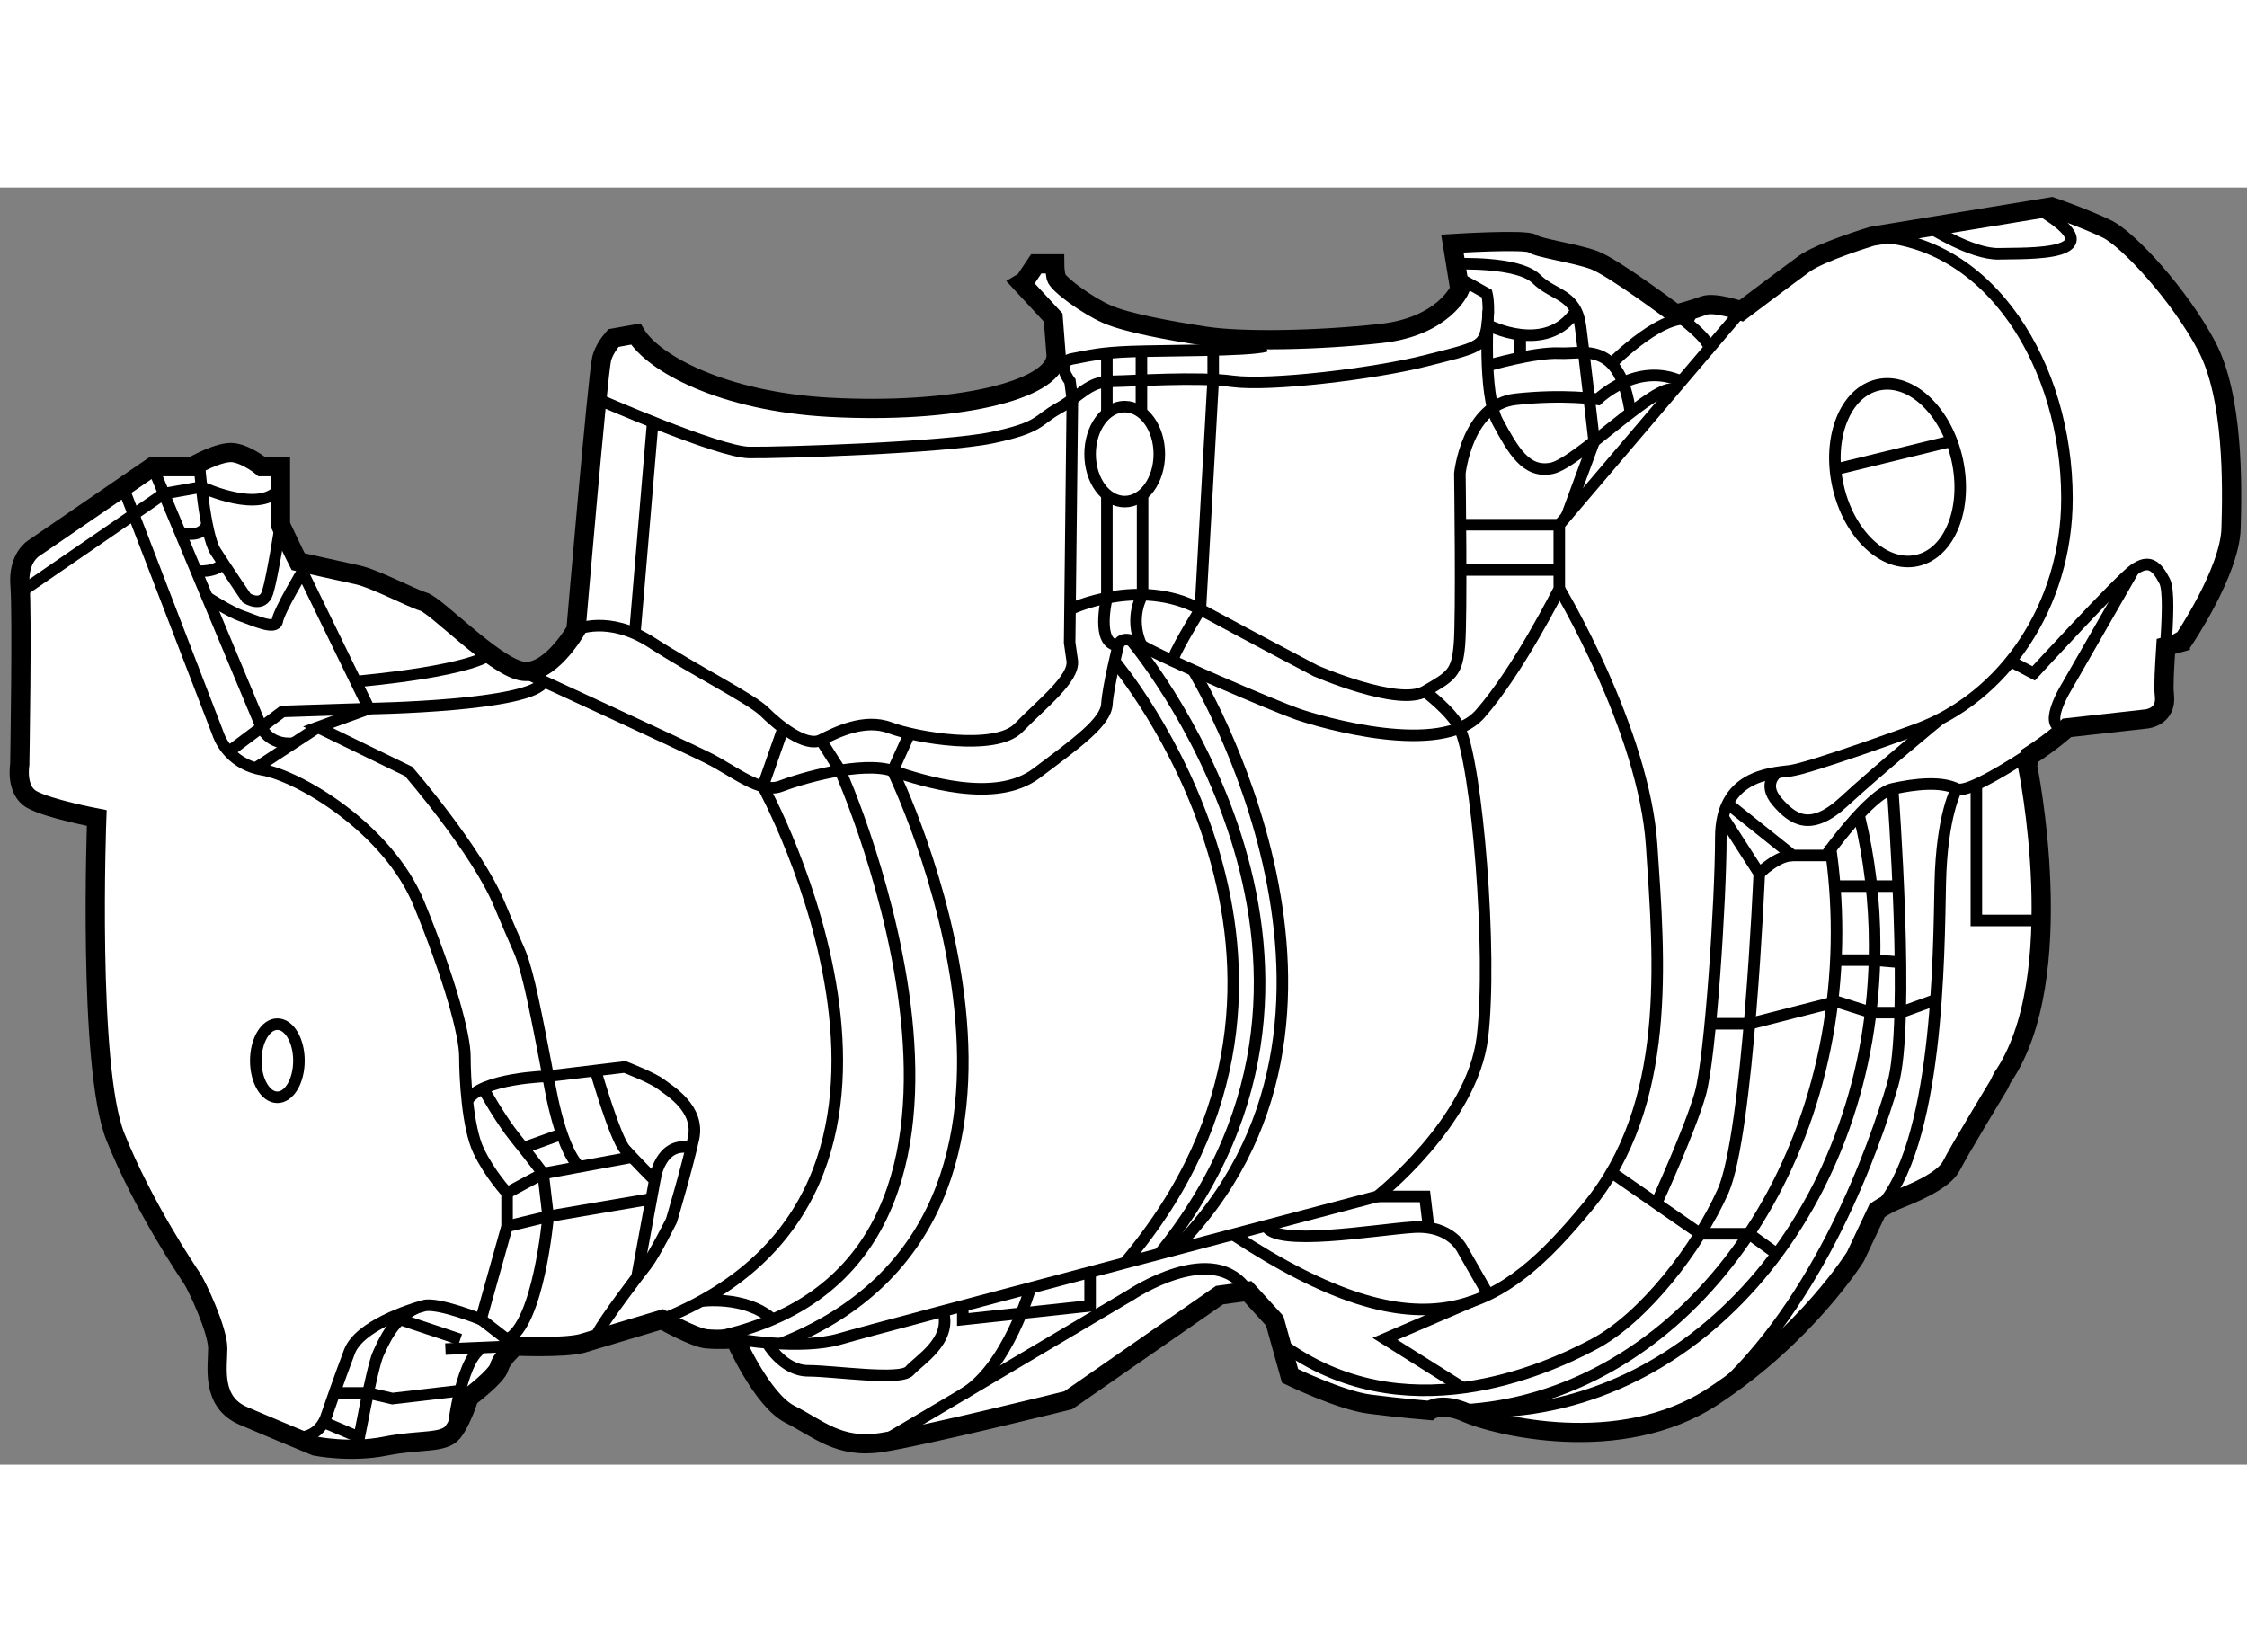 <?xml version="1.0" encoding="utf-8"?>
<!-- Generator: Adobe Illustrator 15.1.0, SVG Export Plug-In . SVG Version: 6.00 Build 0)  -->
<!DOCTYPE svg PUBLIC "-//W3C//DTD SVG 1.1//EN" "http://www.w3.org/Graphics/SVG/1.1/DTD/svg11.dtd">
<svg version="1.1" xmlns="http://www.w3.org/2000/svg" xmlns:xlink="http://www.w3.org/1999/xlink" x="0px" y="0px" width="244.8px"
	 height="180px" viewBox="48.532 125.317 58.427 33.207" enable-background="new 0 0 244.8 180" xml:space="preserve">
	
<rect x="48.532" y="125.317" width="58.427" height="33.207" fill="#808080" stroke="none"/>
	
<g><path fill="#FFFFFF" stroke="#000000" stroke-width="0.5" d="M100.594,148.469c1.801-2.595,0.656-8.125,0.656-8.125l0.063-0.25
				c0.604-0.39,0.965-0.729,0.965-0.729l2.066-0.231c0,0,0.535-0.049,0.467-0.616c-0.029-0.241,0.005-0.743,0.038-1.27l0.338-0.092
				c-0.008-0.038,0.123-0.073,0.123-0.073s1.2-1.768,1.234-2.9s0.066-3.422-0.634-4.744c-0.7-1.322-2.034-2.776-2.6-3.049
				c-0.566-0.273-1.433-0.573-1.433-0.573l-4.667,0.767c0,0-1.333,0.402-1.767,0.718s-1.634,1.22-1.634,1.22s-0.7-0.237-0.966-0.138
				c-0.266,0.101-0.733,0.226-0.733,0.226s-1.633-1.227-2.133-1.409s-1.433-0.306-1.6-0.427c-0.167-0.122-2.08,0-2.08,0l0.194,1.19
				c0,0-0.411,0.966-2.049,1.147c-1.637,0.182-3.602,0.218-4.565,0.071c-0.964-0.147-2.043-0.347-2.562-0.573
				c-0.519-0.228-1.286-0.787-1.323-0.965c-0.037-0.177-0.037-0.343-0.037-0.343h-0.479l-0.3,0.449l-0.087,0.052l0.828,0.894
				l0.076,0.973c0,0.015,0,0.029-0.001,0.043c-0.056,0.9-2.688,1.491-5.879,1.319c-2.792-0.15-4.6-1.147-5.051-1.905l-0.58,0.104
				c-0.122,0.143-0.255,0.336-0.306,0.542c-0.1,0.412-0.667,7.046-0.667,7.046s-0.701,1.233-1.434,1.066
				c-0.733-0.166-2.2-1.7-2.533-1.8c-0.333-0.1-1.259-0.6-1.73-0.7c-0.47-0.1-1.526-0.34-1.526-0.34l-0.101-0.199l-0.36-0.757v-1.513
				h-0.484c0,0-0.362-0.303-0.726-0.363c-0.363-0.06-1.089,0.363-1.089,0.363H52.5l-3.085,2.117c0,0-0.423,0.242-0.363,0.968
				c0.061,0.727-0.006,4.659-0.006,4.659s-0.115,0.665,0.309,0.907c0.423,0.242,1.693,0.484,1.693,0.484s-0.242,6.473,0.484,8.288
				c0.726,1.814,1.875,3.508,1.996,3.689c0.121,0.183,0.666,1.331,0.666,1.815s-0.181,1.391,0.666,1.754s1.875,0.787,1.875,0.787
				s0.907,0.182,1.815,0c0.907-0.182,1.513-0.061,1.754-0.363s0.423-0.907,0.423-0.907s0.726-0.544,0.787-0.786
				s0.423-0.545,0.423-0.545s1.234,0.054,1.718-0.067l2.087-0.625c0,0,0.833,0.474,1.167,0.503c0.333,0.03,0.734,0,0.734,0
				s0.701,1.598,1.434,1.964c0.732,0.366,1.266,0.9,2.366,0.733s4.866-1.1,4.866-1.1l3.934-2.734l0.734-0.1l0.7,0.767l0.4,1.434
				c0,0,1.3,0.634,2.066,0.733c0.766,0.1,1.566,0.166,1.566,0.166s0.301-0.233,0.967,0.066c0.667,0.301,3.967,1.168,6.4-0.433
				c2.433-1.6,3.7-3.634,3.7-3.634l0.566-1.199c0,0,0.233-0.167,0.566-0.301c0.333-0.133,1.167-0.466,1.367-0.866
				c0.2-0.399,1.233-2.1,1.233-2.1L100.594,148.469z"></path><path fill="none" stroke="#000000" stroke-width="0.3" d="M56.438,135.396l1.689,3.47l-1.331,0.484l2.359,1.148
				c0,0,1.773,2.043,2.359,3.449c0.586,1.405,0.533,1.153,0.715,1.807s0.555,2.67,0.555,2.67l1.994-0.24c0,0,0.713,0.275,0.934,0.444
				s1.026,0.631,0.852,1.419c-0.173,0.788-0.572,2.127-0.572,2.127s-0.44,0.882-0.645,1.145c-0.205,0.262-1.097,1.433-1.285,1.806"></path><path fill="none" stroke="#000000" stroke-width="0.3" d="M62.077,137.883c0,0,4.2,1.934,4.867,2.268
				c0.667,0.333,1.372,0.934,1.886,0.733c0.514-0.2,2.114-0.666,2.914-0.4c0.8,0.267,2.667,0.867,3.734,0.066
				c1.066-0.8,1.805-1.333,1.836-1.8c0.03-0.466,0.297-1.532,0.297-1.532s0.067-0.333,0.6,0c0.533,0.332,3.466,1.586,4.066,1.793
				s3.734,1.126,4.734,0c1-1.127,2.066-3.261,2.066-3.261v-1.666l4.732-5.563"></path><path fill="none" stroke="#000000" stroke-width="0.3" d="M89.078,135.75c0,0,2.2,3.667,2.4,6.667c0.2,3,0.534,6.734-1.667,9.4
				s-4.175,4.042-9.221,0.721"></path><path fill="none" stroke="#000000" stroke-width="0.3" d="M64.055,130.809c0,0,3.156,1.386,3.957,1.397
				c0.8,0.012,5.065-0.121,6.333-0.389s1.146-0.447,1.707-0.757c0.561-0.311,0.775-0.698,1.368-0.704
				c0.593-0.006,2.218-0.127,3.172,0c0.954,0.127,3.632-0.189,4.993-0.531s1.526-0.362,1.61-0.885c0.084-0.523,0-0.863,0-0.863
				s-0.543-0.308-0.701-0.387"></path><path fill="none" stroke="#000000" stroke-width="0.3" d="M63.511,136.816c0,0,0.833-0.399,1.967,0.334
				c1.133,0.733,2.601,1.466,2.934,1.8c0.333,0.334,1.066,0.934,1.466,0.733s1.134-0.571,1.8-0.318c0.667,0.252,2.745,0.614,3.339,0
				c0.594-0.615,1.461-1.28,1.395-1.748c-0.067-0.467-0.067-0.467-0.067-0.467l0.071-6.328l-0.062-0.466c0,0-0.4-0.499,0.062-0.586
				s0.729-0.159,1.529-0.189c0.8-0.031,3.075-0.014,3.505-0.143"></path><path fill="none" stroke="#000000" stroke-width="0.3" d="M76.353,136.285c0,0,1.791-0.864,3.391,0c1.6,0.865,3,1.599,3,1.599
				s2.145,0.934,2.839,0.533c0.694-0.399,0.834-0.483,0.897-1.208c0.063-0.726,0.012-4.459,0.012-4.459s0.185-1.79,1.452-1.928
				c1.267-0.139,2.134,0,2.134,0s1.008-0.993,2.171-0.466"></path><line fill="none" stroke="#000000" stroke-width="0.3" x1="65.505" y1="131.413" x2="65.039" y2="136.913"></line><ellipse fill="none" stroke="#000000" stroke-width="0.3" cx="77.777" cy="132.248" rx="0.9" ry="1.235"></ellipse><line fill="none" stroke="#000000" stroke-width="0.3" x1="77.313" y1="129.623" x2="77.313" y2="131.194"></line><path fill="none" stroke="#000000" stroke-width="0.3" d="M77.313,133.302v2.686c0,0-0.302,1.23,0.297,1.23"></path><line fill="none" stroke="#000000" stroke-width="0.3" x1="78.212" y1="129.573" x2="78.212" y2="131.173"></line><path fill="none" stroke="#000000" stroke-width="0.3" d="M78.242,133.302v2.6c0,0-0.363,0.583-0.031,1.316"></path><path fill="none" stroke="#000000" stroke-width="0.3" d="M80.078,129.54v0.773l-0.334,5.972c0,0-0.806,1.301-0.705,1.348"></path><path fill="none" stroke="#000000" stroke-width="0.3" d="M87.229,128.521c0,0-0.151,2.154,0.249,2.893
				c0.4,0.737,0.733,1.338,1.4,1.204s2.764-2.278,3.182-2.039"></path><path fill="none" stroke="#000000" stroke-width="0.3" d="M86.384,127.301c0,0,1.627-0.071,2.094,0.39
				c0.466,0.46,1.038,0.372,1.152,1.25c0.114,0.877,0.354,2.975,0.354,2.975l-0.719,1.948"></path><line fill="none" stroke="#000000" stroke-width="0.3" x1="89.078" y1="134.084" x2="86.48" y2="134.084"></line><line fill="none" stroke="#000000" stroke-width="0.3" x1="89.078" y1="135.26" x2="86.512" y2="135.26"></line><path fill="none" stroke="#000000" stroke-width="0.3" d="M97.21,126.583c3.071,0.093,5.067,3.377,5.067,6.813
				c0,2.805-1.642,5.184-3.917,6.013c0,0-2.75,1.008-3.283,1.074c-0.534,0.066-1.8,0.134-1.8,1.734c0,1.6-0.267,5.732-0.534,6.666
				c-0.266,0.934-1.12,2.8-1.12,2.8"></path><path fill="none" stroke="#000000" stroke-width="0.3" d="M104.849,137.248c0.044-0.711,0.085-1.469-0.033-1.698
				c-0.206-0.399-0.405-0.581-0.805-0.29c-0.4,0.29-2.6,2.69-2.6,2.69l-0.602-0.317"></path><path fill="none" stroke="#000000" stroke-width="0.3" d="M93.458,141.336l1.686,1.348h0.867c0,0,1.133-1.599,1.732-1.732
				c0.6-0.134,1.268-0.199,1.667,0c0.216,0.107,1.032-0.361,1.738-0.816"></path><path fill="none" stroke="#000000" stroke-width="0.3" d="M104.011,135.26l-1.734,3.024c0,0-0.726,1.162,0,1.081"></path><path fill="none" stroke="#000000" stroke-width="0.3" d="M94.741,140.527c0,0-0.403,0.29,0,0.757c0.403,0.466,0.87,0.8,1.737,0
				c0.866-0.801,2.505-2.15,2.505-2.15"></path><path fill="none" stroke="#000000" stroke-width="0.3" d="M77.513,137.633c0,0,6.765,7.979,0.265,15.647"></path><path fill="none" stroke="#000000" stroke-width="0.3" d="M77.944,137.093c0,0,7,8.243,0.733,15.95"></path><path fill="none" stroke="#000000" stroke-width="0.3" d="M79.554,137.867c0,0,5.546,9.069-0.499,15.076"></path><path fill="none" stroke="#000000" stroke-width="0.3" d="M68.899,139.369l-0.531,1.517c0,0,5.774,10.501-2.625,13.864"></path><path fill="none" stroke="#000000" stroke-width="0.3" d="M69.877,139.684l0.502,0.793c0,0,5.83,13.08-3.47,14.776"></path><path fill="none" stroke="#000000" stroke-width="0.3" d="M72.184,139.512l-0.44,0.972c0,0,5.639,11.523-2.914,14.895"></path><path fill="none" stroke="#000000" stroke-width="0.3" d="M96.882,141.683c0.257,1.065,0.395,2.19,0.395,3.354
				c0,6.689-4.558,12.113-10.18,12.113c-0.093,0-0.186-0.002-0.277-0.005"></path><path fill="none" stroke="#000000" stroke-width="0.3" d="M96.117,142.411c0.112,0.736,0.169,1.496,0.169,2.271
				c0,6.678-4.311,12.127-9.719,12.422"></path><path fill="none" stroke="#000000" stroke-width="0.3" d="M93.333,141.683l0.944,1.468c0,0,0.466-0.467,0.867-0.467"></path><path fill="none" stroke="#000000" stroke-width="0.3" d="M94.277,143.15c0,0-0.288,6.801-0.944,8.267
				c-0.656,1.467-2.043,3.274-3.35,3.971c-1.307,0.696-4.974,2.326-8.14-0.01"></path><polyline fill="none" stroke="#000000" stroke-width="0.3" points="86.567,156.525 84.544,155.253 86.82,154.274 		"></polyline><polyline fill="none" stroke="#000000" stroke-width="0.3" points="93.003,147.06 94.024,147.06 96.287,146.483 97.192,146.771 
				97.941,146.771 98.871,146.434 		"></polyline><polyline fill="none" stroke="#000000" stroke-width="0.3" points="90.431,150.922 92.739,152.521 94.009,152.521 94.734,153.043 
						"></polyline><polyline fill="none" stroke="#000000" stroke-width="0.3" points="99.922,140.835 99.922,144.374 101.534,144.374 		"></polyline><path fill="none" stroke="#000000" stroke-width="0.3" d="M99.411,140.951c0,0-0.389,0.666-0.428,2.466
				c-0.039,1.801-0.039,6.866-1.639,8.5"></path><polyline fill="none" stroke="#000000" stroke-width="0.3" points="96.269,145.405 97.271,145.405 97.89,145.457 		"></polyline><polyline fill="none" stroke="#000000" stroke-width="0.3" points="96.238,143.481 97.192,143.481 97.89,143.481 		"></polyline><path fill="none" stroke="#000000" stroke-width="0.3" d="M87.23,154.104l-0.663-1.161c0,0-0.29-0.66-1.29-0.593
				c-1,0.066-3.591,0.523-3.829-0.039"></path><path fill="none" stroke="#000000" stroke-width="0.3" d="M71.444,157.95l6.5-3.846c0,0,2.167-1.449,3.034-0.088"></path><path fill="none" stroke="#000000" stroke-width="0.3" d="M85.583,138.417c0,0,0.694,0.523,0.897,0.948
				c0.457,0.95,0.863,5.853,0.597,8.052c-0.267,2.2-2.734,4.133-2.734,4.133s-12.933,3.4-13.964,3.703c-1.031,0.304-2.736,0-2.736,0"></path><path fill="none" stroke="#000000" stroke-width="0.3" d="M58.126,138.866c0,0,4.25-0.062,4.547-0.708"></path><path fill="none" stroke="#000000" stroke-width="0.3" d="M57.814,138.158c0,0,3.33-0.28,3.597-0.844"></path><path fill="none" stroke="#000000" stroke-width="0.3" d="M68.477,155.355c0,0,0.406,0.729,1.07,0.729s2.41,0.267,2.637,0
				c0.228-0.267,1.11-0.77,0.869-1.552"></path><path fill="none" stroke="#000000" stroke-width="0.3" d="M75.325,153.929c0,0-0.593,2.076-1.758,2.766"></path><polyline fill="none" stroke="#000000" stroke-width="0.3" points="73.567,154.395 73.567,154.75 76.877,154.395 76.877,153.519 
						"></polyline><polyline fill="none" stroke="#000000" stroke-width="0.3" points="84.344,151.55 85.583,151.55 85.681,152.369 		"></polyline><path fill="none" stroke="#000000" stroke-width="0.3" d="M87.211,129.948c0,0,1.225-0.356,1.867-0.325
				c0.641,0.031,1.566-0.361,1.85,1.55"></path><path fill="none" stroke="#000000" stroke-width="0.3" d="M92.11,128.608c0,0,1.007,0.727,0.833,0.932"></path><path fill="none" stroke="#000000" stroke-width="0.3" d="M90.431,129.897c0,0,1.459-1.471,2.152-1.109"></path><path fill="none" stroke="#000000" stroke-width="0.3" d="M87.211,128.886c0,0,1.535,0.807,2.3-0.365"></path><line fill="none" stroke="#000000" stroke-width="0.3" x1="88.061" y1="129.074" x2="88.061" y2="129.741"></line><path fill="none" stroke="#000000" stroke-width="0.3" d="M98.687,126.341c0,0,1.123,0.721,1.823,0.698
				c0.701-0.021,3.146,0.089,1.023-1.166"></path><ellipse transform="matrix(0.976 -0.216 0.216 0.976 -26.374 24.291)" fill="none" stroke="#000000" stroke-width="0.3" cx="97.917" cy="132.777" rx="1.587" ry="2.34"></ellipse><line fill="none" stroke="#000000" stroke-width="0.3" x1="99.298" y1="131.904" x2="96.297" y2="132.636"></line><path fill="none" stroke="#000000" stroke-width="0.3" d="M97.744,140.951c0,0,0.467,6.133,0,7.699
				c-0.466,1.566-1.866,5.634-4.666,8.1"></path><path fill="none" stroke="#000000" stroke-width="0.3" d="M66.749,154.274c0,0,1.155-0.166,1.874,0.472"></path><path fill="none" stroke="#000000" stroke-width="0.3" d="M51.731,133.103l2.471,6.418c0,0,0.226,0.774,1.161,0.936
				c0.936,0.16,3.258,1.516,4.064,3.483s1.193,3.419,1.193,3.968s0.065,1.838,0.355,2.451c0.291,0.613,0.742,1.098,0.742,1.098v0.871
				l-0.678,2.419c0,0-1.129-0.452-1.484-0.355c-0.354,0.097-1.678,0.517-1.936,1.194c-0.258,0.677-0.613,1.71-0.613,1.71
				s-0.192,0.599-0.854,0.509"></path><polyline fill="none" stroke="#000000" stroke-width="0.3" points="54.484,139.984 55.879,138.939 58.126,138.866 		"></polyline><line fill="none" stroke="#000000" stroke-width="0.3" x1="56.796" y1="139.351" x2="55.183" y2="140.409"></line><path fill="none" stroke="#000000" stroke-width="0.3" d="M52.5,132.574l2.831,6.776c0,0,0.178,0.469,0.831,0.416"></path><path fill="none" stroke="#000000" stroke-width="0.3" d="M49.062,135.843l3.732-2.566l0.979-0.174c0,0,1.584,0.744,2.055,0"></path><path fill="none" stroke="#000000" stroke-width="0.3" d="M60.685,149.059c0.354-0.591,2.1-0.634,2.1-0.634
				s0.266,1.81,0.809,2.355"></path><path fill="none" stroke="#000000" stroke-width="0.3" d="M57.814,158.122c0,0,0.388-2.118,0.549-2.473
				c0.162-0.354,0.396-0.911,0.988-1.197"></path><line fill="none" stroke="#000000" stroke-width="0.3" x1="56.95" y1="157.42" x2="57.873" y2="157.813"></line><polyline fill="none" stroke="#000000" stroke-width="0.3" points="57.23,156.659 58.103,156.659 58.735,156.806 60.498,156.6 		
				"></polyline><polyline fill="none" stroke="#000000" stroke-width="0.3" points="60.114,155.519 61.938,155.442 61.041,154.746 		"></polyline><path fill="none" stroke="#000000" stroke-width="0.3" d="M60.305,157.681c0,0,0.183-1.795,0.721-2.162"></path><line fill="none" stroke="#000000" stroke-width="0.3" x1="58.933" y1="154.746" x2="60.498" y2="155.27"></line><path fill="none" stroke="#000000" stroke-width="0.3" d="M64.015,148.271c0,0,0.51,1.766,0.768,2.056
				c0.258,0.289,0.774,0.806,0.774,0.806l-0.461,2.503"></path><path fill="none" stroke="#000000" stroke-width="0.3" d="M61.095,148.741c0,0,0.45,0.811,0.843,1.295s0.716,0.918,0.716,0.918
				l0.131,1.115c0,0-0.248,2.821-1.069,3.2"></path><polyline fill="none" stroke="#000000" stroke-width="0.3" points="61.718,151.456 62.654,150.954 64.968,150.527 		"></polyline><polyline fill="none" stroke="#000000" stroke-width="0.3" points="61.718,152.327 62.785,152.069 65.469,151.612 		"></polyline><line fill="none" stroke="#000000" stroke-width="0.3" x1="62.14" y1="150.288" x2="63.144" y2="149.926"></line><path fill="none" stroke="#000000" stroke-width="0.3" d="M65.557,151.133c0,0,0.12-1.045,0.963-0.845"></path><ellipse fill="none" stroke="#000000" stroke-width="0.3" cx="55.744" cy="148.021" rx="0.561" ry="0.951"></ellipse><path fill="none" stroke="#000000" stroke-width="0.3" d="M53.918,135.969c0,0,0.606,0.39,0.896,0.487
				c0.29,0.097,0.891,0.387,0.929,0.129c0.039-0.258,0.662-1.296,0.662-1.296"></path><path fill="none" stroke="#000000" stroke-width="0.3" d="M53.712,132.477c0,0,0.135,1.851,0.425,2.302
				c0.29,0.451,0.806,1.211,0.806,1.211s0.419,0.271,0.548-0.146c0.129-0.419,0.335-1.756,0.335-1.756"></path><path fill="none" stroke="#000000" stroke-width="0.3" d="M53.211,134.276c0,0,0.521,0.202,0.707-0.196"></path><path fill="none" stroke="#000000" stroke-width="0.3" d="M53.634,135.289c0,0,0.536,0.05,0.697-0.215"></path></g>


</svg>